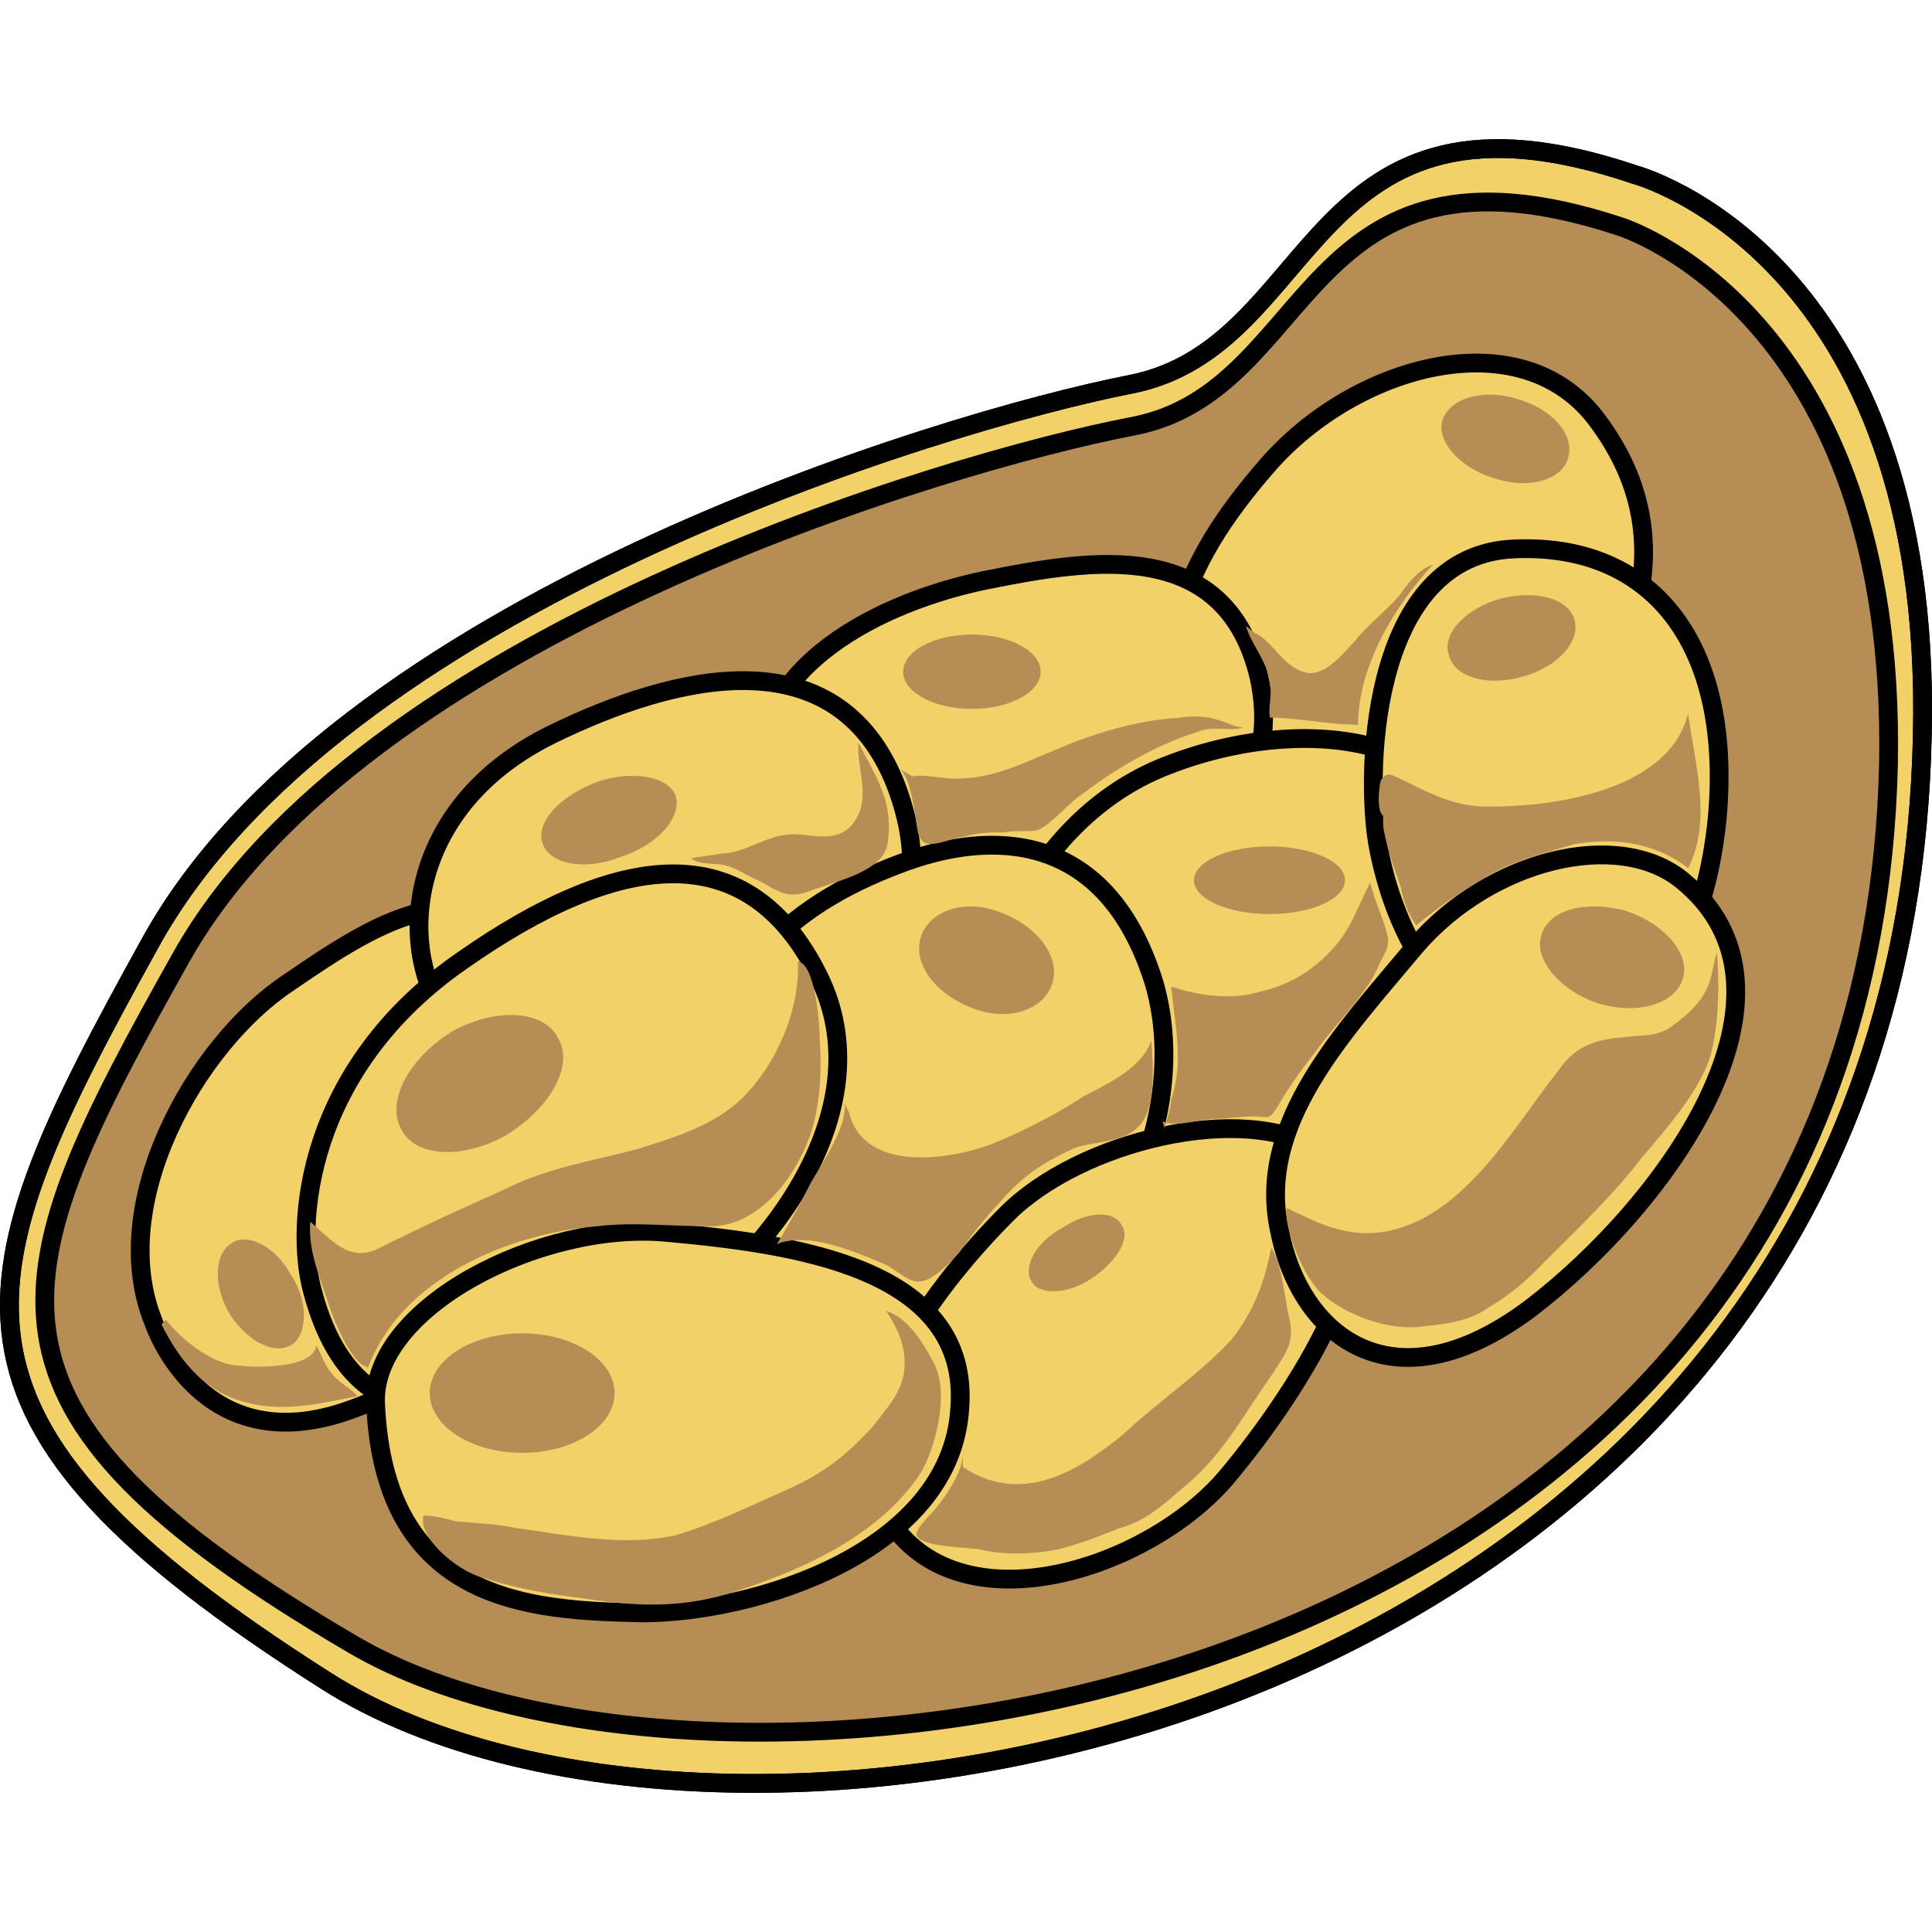 <?xml version="1.0" encoding="utf-8"?>
<!-- Created by: Science Figures, www.sciencefigures.org, Generator: Science Figures Editor -->
<!DOCTYPE svg PUBLIC "-//W3C//DTD SVG 1.1//EN" "http://www.w3.org/Graphics/SVG/1.1/DTD/svg11.dtd">
<svg version="1.1" id="Layer_1" xmlns="http://www.w3.org/2000/svg" xmlns:xlink="http://www.w3.org/1999/xlink" 
	 width="800px" height="800px" viewBox="0 0 102.847 88.028" enable-background="new 0 0 102.847 88.028"
	 xml:space="preserve">
<g>
	
		<path fill-rule="evenodd" clip-rule="evenodd" fill="#F3D169" stroke="#000000" stroke-linecap="round" stroke-linejoin="round" stroke-miterlimit="10" d="
		M87.072,1.901c-17.725-6.012-16.668,9.144-26.881,11.147S17.816,24.822,7.956,42.858c-9.978,18.036-12.677,25.175,9.391,39.203
		c21.951,14.028,83.929,2.381,84.985-50.35C102.918,6.16,87.072,1.901,87.072,1.901L87.072,1.901z"/>
	<path fill-rule="evenodd" clip-rule="evenodd" fill="#B78D56" d="M86.22,4.642c-17.124-5.633-16.068,8.763-25.921,10.641
		C50.447,17.16,19.249,26.423,9.631,43.574c-9.618,17.15-12.433,23.91,9.148,36.553c19.822,11.643,80.578,3.505,81.75-46.818
		C100.999,9.148,86.22,4.642,86.22,4.642L86.22,4.642z"/>
	<path fill="none" stroke="#000000" stroke-miterlimit="8" d="M87.072,1.901c-17.725-6.012-16.668,9.144-26.881,11.147
		S17.816,24.822,7.956,42.858c-9.978,18.036-12.677,25.175,9.391,39.203c21.951,14.028,83.929,2.381,84.985-50.35
		C102.918,6.16,87.072,1.901,87.072,1.901L87.072,1.901z"/>
	<path fill="none" stroke="#000000" stroke-miterlimit="10" d="M86.22,4.642c-17.124-5.633-16.068,8.763-25.921,10.641
		C50.447,17.16,19.249,26.423,9.631,43.574c-9.618,17.15-12.433,23.91,9.148,36.553c19.822,11.643,80.578,3.505,81.75-46.818
		C100.999,9.148,86.22,4.642,86.22,4.642L86.22,4.642z"/>
	
		<path fill-rule="evenodd" clip-rule="evenodd" fill="#F3D169" stroke="#000000" stroke-linecap="round" stroke-linejoin="round" stroke-miterlimit="10" d="
		M8.184,62.992c-2.585-6.279,2.233-14.82,7.169-18.086c4.936-3.392,9.989-6.657,14.337-0.502c4.348,6.28-1.88,20.097-11.047,23.237
		C10.652,70.529,8.184,62.992,8.184,62.992L8.184,62.992z"/>
	<path fill="none" stroke="#000000" stroke-width="0.75" stroke-miterlimit="8" d="M8.184,62.992
		c-2.585-6.279,2.233-14.82,7.169-18.086c4.936-3.392,9.989-6.657,14.337-0.502c4.348,6.28-1.88,20.097-11.047,23.237
		C10.652,70.529,8.184,62.992,8.184,62.992L8.184,62.992z"/>
	
		<path fill-rule="evenodd" clip-rule="evenodd" fill="#F3D169" stroke="#000000" stroke-linecap="round" stroke-linejoin="round" stroke-miterlimit="10" d="
		M85.021,14.959c-4-5.39-12.824-3.008-17.53,2.382c-4.589,5.265-7.413,11.031-2.471,18.552c4.823,7.396,14.001,2.758,17.53-2.256
		C86.199,28.748,90.199,21.854,85.021,14.959L85.021,14.959z"/>
	<path fill="none" stroke="#000000" stroke-width="0.75" stroke-miterlimit="8" d="M85.021,14.959c-4-5.39-12.824-3.008-17.53,2.382
		c-4.589,5.265-7.413,11.031-2.471,18.552c4.823,7.396,14.001,2.758,17.53-2.256C86.199,28.748,90.199,21.854,85.021,14.959
		L85.021,14.959z"/>
	
		<path fill-rule="evenodd" clip-rule="evenodd" fill="#F3D169" stroke="#000000" stroke-linecap="round" stroke-linejoin="round" stroke-miterlimit="10" d="
		M40.389,34.4c-0.47-6.407,6.583-9.799,12.107-10.93c5.643-1.131,12.578-2.261,14.459,4.899c1.764,7.035-4.35,11.558-10.579,13.944
		C50.145,44.701,41.329,45.329,40.389,34.4L40.389,34.4z"/>
	<path fill="none" stroke="#000000" stroke-width="0.75" stroke-miterlimit="8" d="M40.389,34.4
		c-0.47-6.407,6.583-9.799,12.107-10.93c5.643-1.131,12.578-2.261,14.459,4.899c1.764,7.035-4.35,11.558-10.579,13.944
		C50.145,44.701,41.329,45.329,40.389,34.4L40.389,34.4z"/>
	
		<path fill-rule="evenodd" clip-rule="evenodd" fill="#F3D169" stroke="#000000" stroke-linecap="round" stroke-linejoin="round" stroke-miterlimit="10" d="
		M23.55,46.402c-2.352-3.527-1.881-10.961,5.881-14.742c6.468-3.149,15.054-5.292,18.229,2.646
		c3.058,7.938-2.47,11.844-8.703,14.616C32.606,51.82,28.96,54.089,23.55,46.402L23.55,46.402z"/>
	<path fill="none" stroke="#000000" stroke-width="0.75" stroke-miterlimit="8" d="M23.55,46.402
		c-2.352-3.527-1.881-10.961,5.881-14.742c6.468-3.149,15.054-5.292,18.229,2.646c3.058,7.938-2.47,11.844-8.703,14.616
		C32.606,51.82,28.96,54.089,23.55,46.402L23.55,46.402z"/>
	
		<path fill-rule="evenodd" clip-rule="evenodd" fill="#F3D169" stroke="#000000" stroke-linecap="round" stroke-linejoin="round" stroke-miterlimit="10" d="
		M52.72,51.123c-1.882-4.383,1.293-14.652,9.408-17.783c7.998-3.131,18.23-1.502,16.701,8.516C77.183,52,58.601,64.648,52.72,51.123
		L52.72,51.123z"/>
	<path fill="none" stroke="#000000" stroke-width="0.75" stroke-miterlimit="8" d="M52.72,51.123
		c-1.882-4.383,1.293-14.652,9.408-17.783c7.998-3.131,18.23-1.502,16.701,8.516C77.183,52,58.601,64.648,52.72,51.123L52.72,51.123
		z"/>
	
		<path fill-rule="evenodd" clip-rule="evenodd" fill="#F3D169" stroke="#000000" stroke-linecap="round" stroke-linejoin="round" stroke-miterlimit="10" d="
		M36.063,54.387c-0.585,4.141,3.744,12.422,12.988,10.666c9.361-1.758,14.626-12.297,12.403-20.077
		c-2.34-7.654-7.957-8.407-13.222-6.525C42.733,40.458,37.351,43.972,36.063,54.387L36.063,54.387z"/>
	<path fill="none" stroke="#000000" stroke-width="0.75" stroke-miterlimit="8" d="M36.063,54.387
		c-0.585,4.141,3.744,12.422,12.988,10.666c9.361-1.758,14.626-12.297,12.403-20.077c-2.34-7.654-7.957-8.407-13.222-6.525
		C42.733,40.458,37.351,43.972,36.063,54.387L36.063,54.387z"/>
	
		<path fill-rule="evenodd" clip-rule="evenodd" fill="#F3D169" stroke="#000000" stroke-linecap="round" stroke-linejoin="round" stroke-miterlimit="10" d="
		M16.621,61.275c-0.942-3.515-0.354-11.797,8.008-17.57c8.244-5.772,15.192-6.776,18.961,0.878
		c3.769,7.654-3.887,16.189-8.597,18.699C30.164,65.793,19.565,72.568,16.621,61.275L16.621,61.275z"/>
	<path fill="none" stroke="#000000" stroke-width="0.75" stroke-miterlimit="8" d="M16.621,61.275
		c-0.942-3.515-0.354-11.797,8.008-17.57c8.244-5.772,15.192-6.776,18.961,0.878c3.769,7.654-3.887,16.189-8.597,18.699
		C30.164,65.793,19.565,72.568,16.621,61.275L16.621,61.275z"/>
	
		<path fill-rule="evenodd" clip-rule="evenodd" fill="#F3D169" stroke="#000000" stroke-linecap="round" stroke-linejoin="round" stroke-miterlimit="10" d="
		M73.38,37.723c-0.702-3.504-0.585-15.268,6.911-15.893c7.613-0.501,11.946,5.006,11.127,14.266
		c-0.937,9.386-5.622,11.514-9.722,11.514S74.435,43.229,73.38,37.723L73.38,37.723z"/>
	<path fill="none" stroke="#000000" stroke-width="0.75" stroke-miterlimit="8" d="M73.38,37.723
		c-0.702-3.504-0.585-15.268,6.911-15.893c7.613-0.501,11.946,5.006,11.127,14.266c-0.937,9.386-5.622,11.514-9.722,11.514
		S74.435,43.229,73.38,37.723L73.38,37.723z"/>
	
		<path fill-rule="evenodd" clip-rule="evenodd" fill="#F3D169" stroke="#000000" stroke-linecap="round" stroke-linejoin="round" stroke-miterlimit="10" d="
		M70.273,53.83c-4.105-2.621-12.787-0.499-16.66,3.371c-3.988,3.994-9.854,11.607-5.983,16.725
		c3.989,5.243,13.493,2.123,17.598-2.621C69.335,66.438,75.318,57.076,70.273,53.83L70.273,53.83z"/>
	<path fill="none" stroke="#000000" stroke-width="0.75" stroke-miterlimit="8" d="M70.273,53.83
		c-4.105-2.621-12.787-0.499-16.66,3.371c-3.988,3.994-9.854,11.607-5.983,16.725c3.989,5.243,13.493,2.123,17.598-2.621
		C69.335,66.438,75.318,57.076,70.273,53.83L70.273,53.83z"/>
	
		<path fill-rule="evenodd" clip-rule="evenodd" fill="#F3D169" stroke="#000000" stroke-linecap="round" stroke-linejoin="round" stroke-miterlimit="10" d="
		M89.533,39.446c-3.397-2.757-10.193-1.128-14.178,3.509c-3.867,4.637-8.437,9.398-7.265,15.039
		c1.054,5.639,5.976,9.775,13.358,4.261C88.831,56.615,96.798,45.336,89.533,39.446L89.533,39.446z"/>
	<path fill="none" stroke="#000000" stroke-width="0.75" stroke-miterlimit="8" d="M89.533,39.446
		c-3.397-2.757-10.193-1.128-14.178,3.509c-3.867,4.637-8.437,9.398-7.265,15.039c1.054,5.639,5.976,9.775,13.358,4.261
		C88.831,56.615,96.798,45.336,89.533,39.446L89.533,39.446z"/>
	
		<path fill-rule="evenodd" clip-rule="evenodd" fill="#F3D169" stroke="#000000" stroke-linecap="round" stroke-linejoin="round" stroke-miterlimit="10" d="
		M19.993,67.321c-0.235-5.126,8.801-9.753,15.49-9.128c6.807,0.625,16.195,1.876,15.608,9.378
		c-0.469,7.626-10.914,10.878-16.898,10.878C28.208,78.324,20.462,77.949,19.993,67.321L19.993,67.321z"/>
	<path fill="none" stroke="#000000" stroke-width="0.75" stroke-miterlimit="8" d="M19.993,67.321
		c-0.235-5.126,8.801-9.753,15.49-9.128c6.807,0.625,16.195,1.876,15.608,9.378c-0.469,7.626-10.914,10.878-16.898,10.878
		C28.208,78.324,20.462,77.949,19.993,67.321L19.993,67.321z"/>
	<path fill-rule="evenodd" clip-rule="evenodd" fill="#B78D56" d="M89.603,44.609c-0.354,1.402-2.365,2.04-4.494,1.402
		c-2.012-0.638-3.431-2.295-3.076-3.57c0.355-1.403,2.248-1.913,4.377-1.403C88.539,41.676,89.958,43.333,89.603,44.609
		L89.603,44.609z"/>
	<path fill-rule="evenodd" clip-rule="evenodd" fill="#B78D56" d="M59.728,57.832c0.471,0.738-0.353,1.972-1.646,2.834
		c-1.293,0.863-2.821,0.863-3.174,0.123c-0.47-0.738,0.235-2.095,1.646-2.834C57.847,57.092,59.257,56.969,59.728,57.832
		L59.728,57.832z"/>
	<path fill-rule="evenodd" clip-rule="evenodd" fill="#B78D56" d="M22.878,66.748c0-1.756,2.203-3.18,4.92-3.18
		s4.92,1.424,4.92,3.18c0,1.758-2.203,3.182-4.92,3.182S22.878,68.506,22.878,66.748L22.878,66.748z"/>
	<path fill-rule="evenodd" clip-rule="evenodd" fill="#B78D56" d="M56.005,44.978c-0.473,1.397-2.364,2.032-4.256,1.27
		c-2.009-0.762-3.191-2.412-2.718-3.808c0.473-1.396,2.365-2.031,4.255-1.27C55.296,41.932,56.478,43.582,56.005,44.978
		L56.005,44.978z"/>
	<path fill-rule="evenodd" clip-rule="evenodd" fill="#B78D56" d="M63.558,39.449c0-0.994,1.8-1.8,4.02-1.8
		c2.221,0,4.021,0.806,4.021,1.8s-1.8,1.8-4.021,1.8C65.358,41.249,63.558,40.443,63.558,39.449L63.558,39.449z"/>
	<path fill-rule="evenodd" clip-rule="evenodd" fill="#B78D56" d="M83.838,25.689c0.239,1.105-0.96,2.457-2.88,2.948
		c-1.801,0.492-3.6,0-3.84-1.229c-0.36-1.105,0.959-2.457,2.76-2.948C81.798,23.969,83.598,24.46,83.838,25.689L83.838,25.689z"/>
	<path fill-rule="evenodd" clip-rule="evenodd" fill="#B78D56" d="M83.484,16.931c-0.236,1.13-2.007,1.758-3.896,1.13
		c-1.771-0.502-3.068-1.884-2.833-3.014c0.354-1.255,2.125-1.758,3.896-1.255C82.54,14.293,83.838,15.675,83.484,16.931
		L83.484,16.931z"/>
	<path fill-rule="evenodd" clip-rule="evenodd" fill="#B78D56" d="M48.078,28.349c0-1.094,1.639-1.98,3.66-1.98
		c2.021,0,3.66,0.887,3.66,1.98c0,1.093-1.639,1.979-3.66,1.979C49.717,30.329,48.078,29.442,48.078,28.349L48.078,28.349z"/>
	<path fill-rule="evenodd" clip-rule="evenodd" fill="#B78D56" d="M35.964,34.95c0.354,1.13-0.945,2.637-2.955,3.265
		c-1.891,0.753-3.782,0.377-4.136-0.753s0.945-2.512,2.955-3.265C33.718,33.569,35.609,33.946,35.964,34.95L35.964,34.95z"/>
	<path fill-rule="evenodd" clip-rule="evenodd" fill="#B78D56" d="M29.748,47.926c0.811,1.508-0.579,3.768-2.896,5.148
		c-2.316,1.254-4.864,1.129-5.559-0.503c-0.695-1.507,0.579-3.767,2.896-5.147C26.621,46.169,29.053,46.42,29.748,47.926
		L29.748,47.926z"/>
	<path fill-rule="evenodd" clip-rule="evenodd" fill="#B78D56" d="M15.578,64.146c-0.938,0.623-2.344-0.125-3.282-1.494
		c-0.938-1.494-0.938-3.238,0-3.861c0.821-0.622,2.344,0.125,3.165,1.619C16.398,61.78,16.398,63.523,15.578,64.146L15.578,64.146z"
		/>
	<path fill-rule="evenodd" clip-rule="evenodd" fill="#B78D56" d="M68.478,57.063c0,1.252,0.936,3.506,1.871,4.383
		c1.404,1.252,3.743,2.004,5.381,1.754c1.169-0.126,2.455-0.252,3.508-1.002c1.053-0.627,1.988-1.378,2.924-2.379
		c1.755-1.754,3.742-3.633,5.264-5.636c1.286-1.503,3.041-3.506,3.625-5.384c0.469-1.754,0.469-3.757,0.352-5.51
		c-0.234,0.626-0.234,1.378-0.586,2.004c-0.35,0.751-1.052,1.377-1.754,1.877c-0.818,0.627-1.52,0.502-2.572,0.627
		c-1.404,0.125-2.573,0.375-3.51,1.753c-2.572,3.255-5.146,8.015-9.473,8.64c-1.871,0.25-3.392-0.5-4.912-1.252
		c-0.117,0-0.117,0-0.117,0"/>
	<path fill-rule="evenodd" clip-rule="evenodd" fill="#B78D56" d="M51.257,69.68c0.117,1.004-0.703,2.26-1.289,3.013
		c-0.235,0.376-1.29,1.255-1.173,1.632c0.234,0.628,2.696,0.628,3.399,0.754c1.055,0.25,2.228,0.25,3.283,0.125
		c1.289-0.125,2.813-0.754,4.102-1.256c1.407-0.376,2.346-1.255,3.518-2.26c1.992-1.631,3.165-3.891,4.689-6.025
		c0.703-1.129,1.172-1.632,0.82-3.013c-0.234-1.005-0.352-2.763-0.938-3.641c-0.352,1.884-0.938,3.39-2.111,4.896
		c-1.758,1.883-3.867,3.264-5.743,5.021c-2.579,2.135-5.51,3.767-8.558,1.758"/>
	<path fill-rule="evenodd" clip-rule="evenodd" fill="#B78D56" d="M61.878,52.271c0.706,0.377,2-0.125,2.824-0.125
		c0.705,0,1.294-0.127,2-0.127c0.824,0,0.824,0.252,1.295-0.502c0.588-1.007,1.294-2.014,2-2.893
		c1.059-1.51,2.471-2.768,3.295-4.403c0.235-0.629,0.706-1.132,0.588-1.761c-0.234-1.006-0.705-1.887-0.941-2.893
		c-0.588,1.132-0.941,2.264-1.765,3.27c-1.06,1.257-2.354,2.138-4.001,2.515c-1.529,0.503-3.412,0.252-4.824-0.251
		c0.117,1.257,0.354,2.515,0.354,3.772c0,0.756-0.118,1.51-0.354,2.265c0,0.378-0.354,1.509-0.354,1.509"/>
	<path fill-rule="evenodd" clip-rule="evenodd" fill="#B78D56" d="M73.631,36.526c0.118,1.014,0.588,2.281,0.94,3.295
		c0.118,0.634,0.354,1.395,0.824,2.028c1.059-0.888,2.353-1.774,3.646-2.535c1.411-0.887,3.059-1.268,4.705-1.774
		c2.117-0.38,4.353-0.127,6.117,1.268c1.293-2.535,0.353-5.577,0-8.238c-1.059,4.31-7.764,5.069-11.176,4.943
		c-1.529-0.126-2.705-0.76-3.999-1.394c-0.589-0.254-0.823-0.507-1.177,0c-0.117,0.38-0.234,1.647,0.118,1.901"/>
	<path fill-rule="evenodd" clip-rule="evenodd" fill="#B78D56" d="M66.318,25.907c0.352,1.127,1.172,1.879,1.289,3.132
		c0.117,0.627-0.117,1.253,0,1.754c1.523,0,3.047,0.376,4.688,0.376c0-3.132,1.992-6.39,3.984-8.52
		c-0.82,0.25-1.406,1.128-1.875,1.754c-0.82,0.877-1.641,1.504-2.344,2.381c-0.703,0.752-1.523,1.754-2.461,1.629
		c-1.289-0.251-1.875-1.754-2.813-2.13"/>
	<path fill-rule="evenodd" clip-rule="evenodd" fill="#B78D56" d="M47.958,33.546c0.471,0.621,0.588,1.491,0.706,2.112
		c0.118,0.497,0.118,1.49,0.471,1.738c0.471,0.373,1.647-0.248,2.118-0.248c0.824-0.249,1.529-0.249,2.236-0.249
		c0.588-0.124,1.294,0,1.765-0.124c0.823-0.373,1.647-1.491,2.472-1.988c1.765-1.366,4-2.608,6.001-3.229
		c0.823-0.372,1.765,0,2.472-0.248c-0.471,0-0.824-0.249-1.295-0.373c-0.706-0.249-1.529-0.249-2.236-0.125
		c-2.235,0.125-4.589,0.87-6.59,1.739c-1.765,0.745-3.295,1.49-5.178,1.49c-0.823,0-1.647-0.248-2.353-0.124"/>
	<path fill-rule="evenodd" clip-rule="evenodd" fill="#B78D56" d="M36.798,38.272c0.356,0.376,1.306,0.251,1.78,0.376
		c0.593,0.126,1.068,0.502,1.662,0.753c1.068,0.501,1.542,1.128,2.848,0.626s3.917-1.003,4.154-2.507
		c0.356-2.257-0.593-3.511-1.543-5.391c-0.119,1.504,0.831,3.134-0.475,4.513c-0.949,0.878-2.255,0.251-3.323,0.376
		c-1.187,0.125-2.374,1.003-3.442,1.003"/>
	<path fill-rule="evenodd" clip-rule="evenodd" fill="#B78D56" d="M19.555,65.488c1.754-4.867,7.6-7.24,12.16-7.613
		c1.988-0.25,4.092,0,6.08,0c2.338,0,4.209-2.123,5.145-4.369c0.702-1.623,0.818-3.746,0.702-5.492c0-0.875-0.234-4.12-1.169-4.245
		c0.117,2.622-1.169,5.493-2.923,7.24c-1.52,1.498-3.625,2.122-5.612,2.747c-2.339,0.623-4.794,0.998-7.016,2.121
		c-2.222,0.998-4.443,1.998-6.665,3.121c-1.637,0.873-2.572-0.375-3.742-1.373c-0.117,1.498,0.468,2.871,0.936,4.244
		c0.234,0.873,1.286,3.37,2.104,3.494"/>
	<path fill-rule="evenodd" clip-rule="evenodd" fill="#B78D56" d="M44.971,51.334c0.117,1.246-1.165,3.115-1.748,4.111
		c-0.583,1.122-1.165,2.244-1.864,3.365c1.282-0.498,2.913,0,3.962,0.373c0.699,0.25,1.282,0.5,1.865,0.748
		c0.466,0.25,1.165,0.873,1.631,0.873c0.699,0.125,1.748-0.998,2.214-1.496c0.699-0.996,1.398-1.869,2.214-2.741
		c1.165-1.37,2.331-2.118,3.962-2.866c1.049-0.373,2.68-0.249,3.496-1.246c0.815-0.873,0.699-3.24,0.582-4.486
		c-0.465,1.496-2.447,2.367-3.611,2.99c-1.516,0.998-3.264,1.87-4.778,2.493c-2.214,0.872-6.875,1.62-7.691-1.62"/>
	<path fill-rule="evenodd" clip-rule="evenodd" fill="#B78D56" d="M8.598,63.096c1.044,2.09,2.436,3.689,4.64,4.182
		c1.972,0.492,3.944,0,5.8-0.369c-0.464-0.492-1.044-0.738-1.392-1.23c-0.348-0.369-0.464-0.861-0.812-1.477
		c-0.116,1.354-3.828,1.23-4.756,0.984c-1.276-0.369-2.436-1.354-3.248-2.336"/>
	<path fill-rule="evenodd" clip-rule="evenodd" fill="#B78D56" d="M22.519,73.684c0.236,1.257,2.124,2.64,3.185,2.891
		c1.888,0.629,3.657,0.881,5.545,1.132c2.478,0.378,4.837,0.503,7.432-0.251c3.657-1.132,8.141-3.018,10.382-6.537
		c0.826-1.51,1.416-4.148,0.708-5.658c-0.59-1.131-1.416-2.514-2.596-2.891c0.472,0.754,0.826,1.383,0.944,2.263
		c0.236,1.761-0.708,2.64-1.651,3.897c-1.416,1.508-2.478,2.389-4.365,3.268c-2.005,0.881-4.011,1.887-6.135,2.516
		c-2.831,0.628-5.663,0-8.494-0.378c-1.18-0.251-2.241-0.251-3.303-0.378c-0.354-0.125-1.534-0.377-1.651-0.25"/>
</g>
</svg>